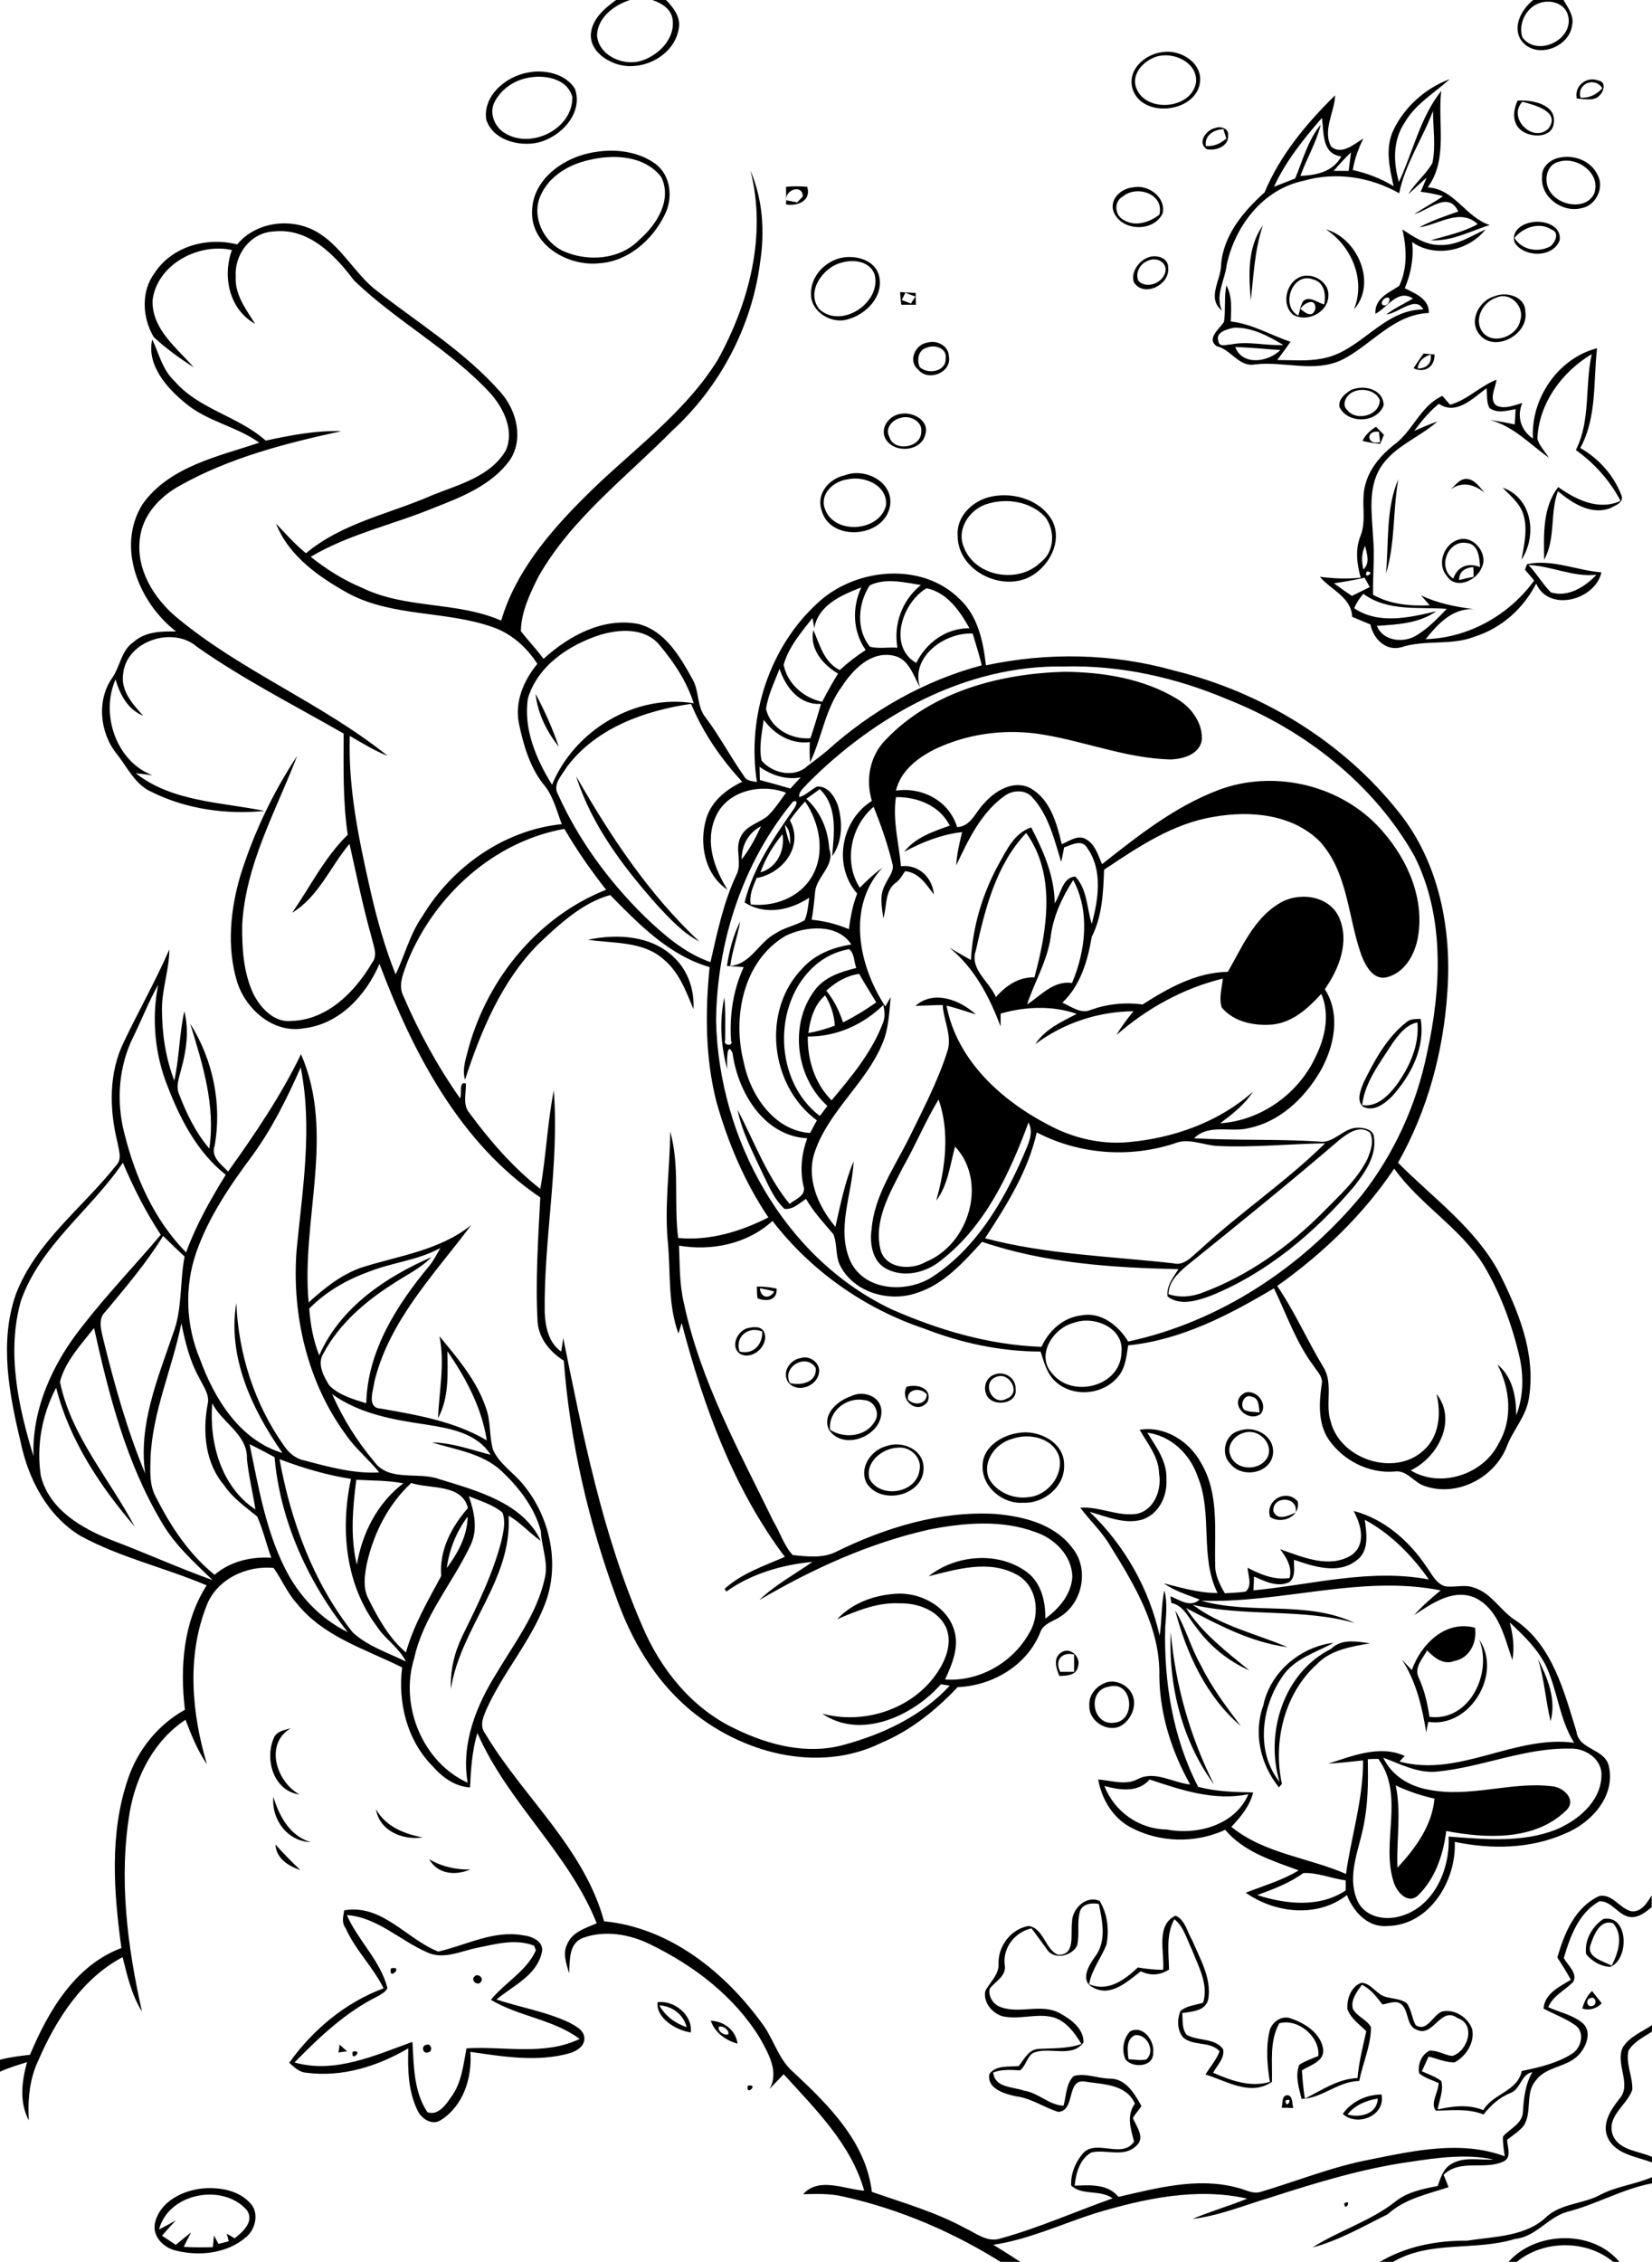 <?xml version="1.0" encoding="utf-8"?>
<!-- Generator: Adobe Illustrator 21.0.2, SVG Export Plug-In . SVG Version: 6.00 Build 0)  -->
<svg version="1.2" baseProfile="tiny" id="Layer_1" xmlns="http://www.w3.org/2000/svg" xmlns:xlink="http://www.w3.org/1999/xlink"
	 x="0px" y="0px" viewBox="0 0 562 769" overflow="scroll" xml:space="preserve">
<path d="M513.2,769c9.3-10.5,28.6-11,37.7,0h-2.1c-9.1-7.6-23.7-7.5-32.8,0H513.2 M389.3,756.3C389.8,756.8,389.8,756.8,389.3,756.3
	 M457.3,749.1C460.2,747.4,457.5,752.4,457.3,749.1 M54.1,758c1.9-1,3.8-2,5.7-3.1c-1.6,1.7-3.2,3.5-4.7,5.2c1.6,1,3.1,2.1,4.7,3.1
	c1.7-1.4,3.4-2.8,5.2-4.2c-0.8,1.6-1.7,3.2-2.5,4.9c3.3,0.2,6.6,0.2,9.9,0.1c0.1-1.3,0.3-2.7,0.4-4c0.5,1,1,1.9,1.5,2.9
	c1.2-0.3,2.4-0.6,3.5-0.9c-0.2-0.9-0.4-1.8-0.7-2.6c0.9,0.5,1.8,1,2.7,1.6c2.9-2.2,7-6,4-9.8C75.6,742.2,57.3,745.6,54.1,758
	 M69.3,744c5.6-0.4,11.8,0.7,15.7,4.9c3.3,3.2,2,9-1.3,11.7c-6.5,5.6-16,6.6-24.1,4.5c-4-1-7.8-4.8-6.9-9.2
	C54.3,748.5,62.2,744.6,69.3,744 M544.2,746.3c5.6-3,12-3.6,17.8-6.1v2.1c-10.1,1.9-19,7.2-28.9,9.7c-6.6,1.9-10.6,8.5-17.7,9.2
	c-13.6,4.2-28.8,0.4-41.5,7.8h-4.5c9-5.3,19.3-7.3,29.7-7.2c9.3-1.5,20.2-1.3,27.3-8.4C531.5,749.1,538.5,749.3,544.2,746.3
	 M458.4,718.9c4.2,1.2,10.1-0.1,10.3-5.4C464.8,714.1,460.9,715.7,458.4,718.9 M456.8,718.7c3-4.2,8-6.6,13.2-6.6
	C471.4,719.3,461.8,723.2,456.8,718.7 M437.3,714.2C437.5,717.6,440.3,712.6,437.3,714.2 M436,716.6c0.5-1.5-0.2-4.1,2-4.3
	c2,0.4,1.4,2.9,2,4.4C438.7,716.6,437.3,716.6,436,716.6 M254.4,709.1C258.4,708.3,253.6,713,254.4,709.1 M120,697.5
	C124,696.7,119.1,701.5,120,697.5 M145,695.2c1.8-0.6,2.4,2.3,0.6,2.6C143.8,698.4,143.2,695.5,145,695.2 M115.5,695.1
	c0.9,0.8,1.7,1.6,2.6,2.3c-0.7,0.1-2.2,0.3-3,0.4C115.3,697.1,115.5,695.8,115.5,695.1 M386.2,691.9c-3.3,1.4-2.6,5.4-2.3,8.2
	c2,0.1,4,0.5,6,0.1C393.2,697.5,390.3,691.5,386.2,691.9 M384.5,690.6c4.4-2.2,8.4,3.3,7.8,7.4c0.1,4.8-6.9,5.2-9.4,2.2
	C381.5,697.1,382.1,693,384.5,690.6 M552.1,696c2.3-3.6,6.5-5.2,9.9-7.5v2.2c-2.8,1.9-6.2,3.4-8,6.5c-1,4.5,1.5,8.8,1.3,13.3
	c-1.8,5.2-8.5,8.7-6.8,14.9c1.8,5.7,8.8,5.8,13.5,7.9v1.9c-5.2-2-12.3-2.7-15-8.3c-2.2-4.8,0.9-9.5,3.8-13.2
	C555.4,708.7,549.3,701.7,552.1,696 M244.5,689.1c-0.4,1.5,1.9,3.1,3.3,2.5C248.1,690.1,245.8,688.5,244.5,689.1 M241.8,687
	c4.5,0.2,8.5,3.2,9.1,7.8C246.9,693.7,243.2,691.1,241.8,687 M224.3,681.8c2,3.6,5.4,6.1,9.3,7.4C232.5,684.9,228.7,682,224.3,681.8
	 M223.7,680.7c5.7-0.7,12,4.4,11.3,10.3C230,690.3,223.1,686.1,223.7,680.7 M541.1,679.3c-1.8,0.4-1.3,3.3,0.6,2.7
	C543.5,681.6,542.9,678.6,541.1,679.3 M538.3,682.9c0.6-2.3,1.6-4.4,3.3-6c1.1,1.4,2.2,2.8,3.3,4.2
	C543.1,682.9,540.8,683.6,538.3,682.9 M161.3,672.1c1-1.5,3.5,0.3,2.3,1.7C162.6,675.3,160.1,673.5,161.3,672.1 M133,669.2
	C137.6,668.2,132,673.8,133,669.2 M541.1,661.2c-1.5,4.3,4.3,5.5,7.2,7.1c2.2-4.4,4.1-10.2,0.5-14.4
	C544.3,652.4,542.2,657.9,541.1,661.2 M545.5,652.4c8.6-1.5,8.8,13.8,2.3,16.3c-3.2-0.1-6.2-1.9-8.2-4.3
	C538.9,659.8,541.6,654.9,545.5,652.4 M118,651.1c3.8,8.7,11.4,15.4,13.8,24.8c-0.6,1.3-1.9,2-3.1,2.7c-11,5.4-20,13.9-28.5,22.6
	c13.7,3.9,27.4-2.4,40.1-7c0.5,8.1,0.4,16.9,5.1,23.9c3.5,1.3,6.2-2.4,7.9-4.9c3.7-4.8,4.3-11,5.4-16.8c12.8-0.8,26.5,2.6,38.5-3.2
	c-9-6.7-20.7-7.6-30.2-13.3c4.8-5.9,12.1-9.7,15.3-16.8c-0.1-0.4-0.5-1.2-0.6-1.6c-6.4-2.5-13.3-0.5-19.7,0.8
	c-5.4,1.1-11.3,4.1-16.8,1.4C136,659.7,128.3,651.8,118,651.1 M117.1,649.5c12.9-2.3,21.2,9.8,32,14c9.6-2.2,18.9-7.4,29-5.5
	c3,0.3,7.2,2.2,6.2,5.9c-1.8,7.8-9.8,11.2-15.4,15.9c8.2,2.7,16.8,4.1,24.7,7.8c2.2,1.2,5.2,2.6,5.2,5.5c0,2.6-2.6,4.2-4.8,4.9
	c-11.1,3.2-22.8,1.2-34-0.4c0.7,8.8-2.4,18.5-10.2,23.3c-3,1.8-6.6-0.7-7.8-3.5c-3.2-6.5-3.3-14-3.1-21c-10.4,6.1-22.5,9.9-34.6,8.3
	c-2.5-0.1-4.2-1.9-5.9-3.4c8-11.2,19.1-20.5,32.1-25.3c-3.6-7.3-9.6-13-12.9-20.4C116.1,653.6,116.8,651.4,117.1,649.5 M146,632.1
	c4.2,2.5,9.1,3.6,14,3.5C154.9,637.7,149,637.3,146,632.1 M93.7,627.1c2.7,3,5.5,5.9,8.5,8.7C98.1,634.4,94,631.9,93.7,627.1
	 M127.9,615.1c3.3,5.9,9.6,8.4,15.9,9.6C137,625.7,129.1,622.5,127.9,615.1 M93,610.9c2,6.6,5.6,13.3,12.7,15.4
	C97.8,626,92.3,618.7,93,610.9 M93.1,591c0.9-2.4,3.6-2.8,5.8-3.4c-9,5.3-4.9,18.2,3,22.5C93.1,608.9,90,598.3,93.1,591
	 M377.4,573.4c-7.7,1-6,13.3,1.6,12.3C386.7,585.1,385.4,571.3,377.4,573.4 M375.4,572.4c3.2-1.7,7.4-0.1,9.3,2.8
	c2.5,3.8,0.5,9.1-3.1,11.4c-4.6,2.8-11.3-1.4-11-6.7C370.3,576.7,372.5,573.7,375.4,572.4 M523.2,564c3.3,6.5,6.3,13.8,4.3,21.2
	C525.8,578.2,525.4,570.9,523.2,564 M360.7,568.4c1.6,0,3.1,0,4.7,0c0-2,0-4,0-5.9C361.2,561.5,358.7,564.5,360.7,568.4
	 M360.9,561.9c3.1-2.3,7,1.5,5.8,4.8c-0.6,3-3.9,3-6.3,3.1C359.3,567.3,358.2,563.7,360.9,561.9 M452.8,560.6
	c3.6-3.6,8.8-2.5,13.3-1.9c-6.4,1.1-13.4,2.2-18.1,7.1c-11.1,10-15,26.4-11.9,40.7c-0.3,0.3-0.8,0.9-1,1.2c-6.3-7.8-8.8-18.4-5.3-28
	c2.4-11.3,12.6-19.8,23.9-21.2c-6.1,3.4-13.5,5.4-17.5,11.6c-7.1,10.2-9.1,25.5-0.9,35.7C430.3,589.3,436.6,568.7,452.8,560.6
	 M413,606.7c-10.8-14.7-15.6-33.7-14.7-51.8C399.8,572.8,404.9,590.6,413,606.7 M480.3,567.8c3.1-8.8,11.4-17.1,21.5-14.4
	c0.7,4.9-1.7,10.3-7,11.3c-3.7,1.5-6.9-1.1-9.3-3.6c-1.5,2.8-4.5,5.8-2.9,9.2c2,4.3,3,8.8,3.7,13.4c13.7,1.7,21.5-15,16.9-26.3
	c8,11.6-3.1,30.2-17.3,28c-0.3,1.2-0.5,2.4-0.7,3.6c-1.4-8.6-3.4-17.3-8.3-24.8C478,565.4,479.1,566.6,480.3,567.8 M399.8,547.5
	c3.6,5.9,5.3,12.8,8.8,18.8c3.6,7.4,8.6,14,13.5,20.5C410.4,576.9,403.6,562.1,399.8,547.5 M433.2,513.8c1.3,3.4,5.3,1.5,7.6,0.4
	C441.7,508.5,432.7,508.5,433.2,513.8 M432.1,515.8c-1.9-5.7,5.6-9.9,9.4-5.3C442.4,515.7,436.1,518.3,432.1,515.8 M305.3,492.2
	c-5.2,0.2-11.1,5-9.5,10.6c3.6,6.8,15.9,5,17-2.9C313.8,495.6,309.6,491.6,305.3,492.2 M301.4,491.7c5.3-2,12.7,0.9,12.8,7.3
	c0.2,9.5-14.5,13-19.4,5.2C292.2,499.1,296.2,493.1,301.4,491.7 M344.3,489.2c-5.6,1.5-10.2,7.6-7.9,13.4c2.5,4.7,8.4,7.2,13.6,6.4
	c6.4-0.6,11.9-7.4,10.3-13.8C358.2,488.8,350.1,487.1,344.3,489.2 M346.3,487.2c6.8-1.3,15.7,3,15.7,10.7c0.4,7.4-6.8,13.4-14,13
	c-7.1,0.5-14.3-5.7-13.7-13C334.5,491.9,340.8,488,346.3,487.2 M423.3,487.1c-3.3,0.8-6.2,4.3-4.7,7.8c2,5.4,10.6,5.3,12.8,0.1
	C433.1,490.3,427.8,485.6,423.3,487.1 M421.4,486.5c5.2-2.1,12.1,1.5,11.7,7.5c-0.6,7-10.6,8.8-14.6,3.6
	C415.1,494.2,416.8,487.6,421.4,486.5 M443.4,636.8c-4.8,3.5-10.3,5.5-15.7,7.5c9.7,3.1,21.2,4.4,30.1-1.6c0-1.1,0-2.3,0-3.4
	C453.1,638.7,448.3,636.6,443.4,636.8 M474.8,607c2,9.3,0.2,18.7,0.6,28c6.1-6.6,11.8-14.3,12.6-23.5C483.5,610.5,479,609,474.8,607
	 M375.7,607.2c3.4,8.7,11.8,14.7,21.2,14.8c10.5,2,23.3-1.5,27.8-12c-11.5,2.4-22.8-1.4-33.6-5C387.1,609.6,380.9,608.6,375.7,607.2
	 M489,602.3c-6.6,0.7-12.4-2.5-18.4-4.7c2.7,5.9,8.8,9.7,15.1,10.8c14.1,3,28.2-2.8,42.3-1.1c4,0.3,8.6,4.8,4.7,8.3
	c-10.6,10.3-27.2,9.5-40.7,6.9c-1,8-3.7,16.2-9.6,21.9c-3.5,3.2-7.3-1.2-8.3-4.6c-4.4-13.6,3.9-29.3-5.2-41.8c-1.2,0-2.4,0-3.6,0.1
	c0.2,7.8,0.1,15.8-1.6,23.5c-1.6,7.7-5.3,16-2.2,23.9c2,5.7,8.6,7.5,14,6.2c12-2.7,17.9-15.9,17.3-27.3c12.1,0.9,24.8,2.2,36.4-2.3
	c7.5-3.1,15.3-9.5,15.6-18.2c0.4-5.8-5.5-9.7-10.8-9.4C518.7,594.2,504.2,600.8,489,602.3 M464.3,516.7c0.6,4.7,1.6,10.6-2.8,13.8
	c-6.2,4.9-14.6,2.1-21.3-0.2c-0.1,2.5,0.7,5.8-1.6,7.6c-4,1.9-8.3-0.3-12-1.9c0,1.6-0.1,3.1-0.2,4.7c19.8-1.9,39.7-7.5,59.7-3.7
	C480.4,528.9,473.2,521.5,464.3,516.7 M390.3,487.1c3,4.8,6.8,9.8,6.5,15.8c0.4,5.6-2.5,11.8-8.1,13.7c-6.1,1.8-12.2-1-18-2.6
	c11.9,11.4,20.2,26.1,23.8,42.1c0.8-5.1,0.5-10.3,1.6-15.4c1.1,4.1,0.6,8.3,0.3,12.5c-0.5,18.6,2.6,37.6,11.2,54.3
	c6.1,1.6,12.4,1.8,18.7,1.9c-1.1,4.6-4.2,8.3-7.4,11.7c11.2,9.1,26.1,10.4,39,16c1.8-12.9,5.9-25.5,5.8-38.6
	c-3.9,0.4-7.8,0.9-11.8,1.1c8.2-2.6,17.5-6.5,26-2.6c-0.5,0.5-1.4,1.4-1.8,1.9c20.2,5.5,39.1-9.1,59.4-6.4
	c-5.1-8.1-5.6-17.9-9.7-26.4c-2.9-5.7-7.6-10.2-12.2-14.5c1.1,4.2,1.7,8.5,0.9,12.8c-2.7-7.7-4.5-17-12.5-21.1
	c-7.5-3.4-14.8,1.8-20.9,5.8c2.7-3.1,5.9-5.8,9-8.4c-27.2-5.4-54.2,4.5-81.5,3.5c17,4.9,36-0.2,52.3,7.6c-18-5.1-37-2-55.1-6.2
	c9.5,7.2,21.4,9.8,32.2,14.4c-12.4-1.6-23.6-7.6-34.5-13.3c5.5,8.6,13.7,14.8,21.5,21.2c-7.2-3.2-13.5-8.3-18.1-14.7
	c-2.5-3-4.2-7.4-8.4-8.2c-0.1-0.8-0.3-1.5-0.3-2.3c3.2,1.3,6.8,4,9.9,1.1c-4.2-1.6-8.5-2.9-12.2-5.5c6,1.5,12,3.3,18.3,3.3
	c-6.2-12.5-1.5-27-6.8-39.7C404.8,494.3,398.3,488.1,390.3,487.1 M387.7,486.1c8.6-1.4,16.9,3.9,20.9,11.3c6.2,10.4,4.5,23,4.8,34.5
	c-0.1,3.5,1.5,6.8,3.3,9.8c2.4-0.2,4.8-0.2,7.1-0.6c2.3-2.1,0.8-5.4,0.6-8.1c4.4,2.3,9.2,4.3,14.3,3.5c1-3.7-1.1-7-3.2-9.8
	c7.6,2.7,16.8,6.7,24.3,2c5.1-3.7,3.2-10.4,0.7-15c10.4,2.7,18.9,10.2,24.8,19c1.8,2.4,3.2,5.7,6.3,6.6c3.2,0.5,6.5-0.7,9.6,0.4
	c6.3,1.8,9.3,8.2,14.7,11.4c12.3,8.6,16.2,24,20.4,37.6c0.8,6.3,9.6,5.7,11,11.7c2.4,10.3-6,19.4-14.9,23
	c-11.7,5.2-25.1,5.4-37.5,2.8c0.6,13.2-8.6,28.4-22.9,28.6c-6.7,0.6-11.5-4.8-13.8-10.5c-10,7.8-24.4,6.2-34.4-0.8
	c6.1-2.4,12.4-4.2,18-7.6c-8.9-3.3-18.6-6.2-25-13.8c-10.1,4.7-22.3,4.4-32.1-0.8c-6.1-3.2-9.9-9.6-11.1-16.3
	c4.4,0.3,9.2,2.1,13.4-0.1c5.8-3.1,12,1.2,17.9,1.8c-6.3-11.2-10.3-23.7-10.5-36.7c0.4-16.3-8.2-30.8-16.5-44.1
	c-2.8-4.9-7-8.8-10.4-13.3c6.5-0.5,12.6,3,19.1,2.1c6.1-1.2,8.7-8.3,7.7-13.8C394.2,495.3,390.4,490.8,387.7,486.1 M282.4,486.1
	c4.7,3.1,12.1,2.4,15.1-2.7c2.1-2.8,0-7.3-3.6-7.4C288,474.9,281.7,479.8,282.4,486.1 M289.5,474.7c3.8-2,9.7-0.3,10.3,4.4
	c1,8.8-12.7,14.6-17.8,7C279.6,480.9,284.9,476.2,289.5,474.7 M423.4,479.4c1.6,0.7,3.4,0.6,5.1,0.8c-0.3-1.9-0.1-4.9-2.6-5.3
	C423.3,473.6,421.5,477.8,423.4,479.4 M423.5,473.5c4-1.3,8.1,4,5.3,7.3C424.1,483.9,417.6,476.7,423.5,473.5 M308.9,475.8
	c2.1,2.2,6.2,1.8,6.4-1.7C313.4,471.6,308.4,472.1,308.9,475.8 M308.4,471.5c3.5-1.1,8.9,0.4,7.2,5
	C312.3,481.1,306,476.3,308.4,471.5 M339.3,468c-5.8,1.6-1.8,10.4,3.2,7.5C347.4,473.7,343.6,466.6,339.3,468 M338.4,467.3
	c3.3-1.3,7.2,1.2,7.1,4.8c0.9,5.6-8.7,6.5-10.1,1.6C334.5,471.2,335.7,468.1,338.4,467.3 M268.7,470.2c3.7,1,9.3-0.2,8.8-5.1
	C274.4,459.9,265.9,464.6,268.7,470.2 M272.5,461.7c3-1,6.8,1.8,6.1,5.1c-0.7,4.6-7.5,7-10.5,3.1
	C265.9,466.4,268.8,462.2,272.5,461.7 M251.6,459.5c4.6,1.2,7.9-2.4,7.7-6.8C254.6,450.7,249.9,454.5,251.6,459.5 M254.5,451.5
	c1.9-0.4,4.6-0.7,5.5,1.5c1.7,4.4-4,9.6-8.2,7.3C248.2,457.9,250.9,452.3,254.5,451.5 M258.5,438c0.3,3.3,3.2,3.8,4.9,1.1
	C261.8,438.6,260.1,438.3,258.5,438 M257.5,437.4c2.2,0,4.5,0.2,6.7,0.7c0.3,4.1-3.5,4.5-6.5,3.3
	C257.5,440.1,257.5,438.7,257.5,437.4 M473.7,354.7c-4.1,6.5-9.4,13.1-10.3,21c5,0.8,8.8-3.1,11.6-6.7c4.5-6.2,7.9-13.6,7.2-21.4
	C478.3,348.4,475.9,351.7,473.7,354.7 M478.5,347.5c1.3-1.2,3.2-1,4.8-1.1c1.6,9.8-3.3,19.2-9.7,26.3c-2.5,2.5-6.3,5.5-10,3.5
	c-2.2-2.2-0.7-5.7,0.3-8.2C467.6,360.5,471.8,352.7,478.5,347.5 M367.5,649.5c-1.3,3.9-0.1,8.1-1.1,12c-1.7,3.5-7.8,5-10.2,1.3
	c-1.8-2.4-3.5-4.9-5.3-7.2c-5.6,1.3-9.8,6.5-9.1,12.4c0.7,3.8-3.2,5.6-5.1,8.1c-0.6,2.7,1.3,5.5,3.8,6.3c6.5,2.4,13.9-1.4,20.1,2.1
	c3.7,2,8.1,5.2,8,9.9c-4,5.5-11.8,1.2-17.2,3.6c-2.1,1.4-2.4,4.4-4.4,5.9c-3.1-0.2-6.2-0.4-9.1,0.7c0.5,5.3,6.7,4.8,10.5,6.2
	c4.9,0.7,8.4,4.9,13.4,5.1c1-3.4,0.8-7.5,3.5-10.1c4.1-1.1,8.3,0.9,12.5,0.9c5.3,0.1,8.2,5.2,10.5,9.3c-0.8,1.4-2.1,2.6-2.9,4.1
	c1.2,2.9,4.3,6.7,1.2,9.4c-4.2,4.2-10.3,1.1-15.3,2.3c-4,2.2-5.3,7.1-5.7,11.3c5.2-0.2,11.2-0.7,14.9,3.8c13.1-3,26.8-6.7,40.1-3.2
	c2.7,0.5,5.4,2.4,8.3,1.5c12.4-3.7,24.5-8.6,37.2-11c15-3,30.9-6.6,45.8-1.1c-0.3-2.2-0.7-4.4-0.6-6.7c2.4-2.8,6.7-4.3,6.8-8.6
	c0.3-4.6,0.8-9.2,3.2-13.3c-3.9,0.7-3.9,5.8-7.5,7.1c-3.7,1.5-6.7,4.2-9.1,7.3c-5.2-2.1-10.7-1.4-16.2-1.3c-2.1-2.4,0.9-6.4,0.9-9.4
	c-2.2-1-4.7-1.7-6.6-3.3c-0.6-2.9,0.7-6.3,3.5-7.7c2.7-0.2,5.1,1.5,7.7,1.8c5.3-1.5,8.3-10.8,1.8-12.9c-5.7-4.2-8.2,6.7-13.8,4
	c-4-1.4-2.4-7.2-5.9-9.1c-1.8-0.8-3.9,0.2-5.8,0.5c-2-2.6-4-5.3-7-6.7c-1.7,2.4-3.8,5-3.1,8.1c1.4,2.7,4.8,3.7,6.2,6.3
	c0,6.3-2.8,12.2-4,18.3c-7.2,0.1-12.6,5.9-19.6,6.1c-0.9-3.7-2.3-7.8-0.8-11.6c2-1.3,4.3-2.1,6.5-3c0.6-6.6-7-12.9-13.3-11.1
	c-3.4,6-2.3,13.3-2.5,19.9c-7.3,5-15.4-0.3-22.6-2.5c1.6-2.6,3.7-5,4.8-7.9c-3.2-3.5-8.8-1.7-12.3-4.6c-2.2-2.4-2.2-6.3-1-9.1
	c2.1-1.8,5.1-2,7.7-2.8c1.9-6.3-1.6-12.3-3.8-18c-1.8-3.6-2.7-7.8-6-10.4c-2.9,5.3-1.9,11.4-1.8,17.1c-3,2-6.4,2.2-9.6,0.6
	c-4.6,3.5-10.2,8.9-16.3,5.5c-4.5-2.3-1.4-7.5,0.6-10.3c4.1-5.2,2.7-12.1,1.4-18.1C371.3,646.9,368.6,647.2,367.5,649.5 M152,533.1
	c3.8-5.1,7-11,7.1-17.5C155.3,520.7,152.8,526.8,152,533.1 M124.8,531.6c-0.8,4-1.4,8.4,0.6,12.1c3.3,6.6,7,13.3,12.7,18.1
	c2.6-9.3,7.5-17.6,12-26c-0.7-8.8,3.5-16.7,9.1-23.1c-2.1-8.3-12.9-6.4-19.3-8.5C132.1,511.4,127.1,521.3,124.8,531.6 M121.2,503.1
	c-1.2,9.6-2.1,19.4,0.2,28.9c1.8-10.8,7-21,15.8-27.7C132,503.3,126.6,503.4,121.2,503.1 M95.1,496.1c3.8,21,11.5,42,24.9,58.9
	c5.1,4.7,12,6.9,18.1,9.9c-2.4-4.8-7.1-7.6-10-12.1c-10.6-14.2-12.4-33-8.7-50C111.1,501.5,103,499.1,95.1,496.1 M84.9,491
	c3,14.3,5.4,28.9,12,42.1c4.6,9.3,12,17.2,21.4,21.8c-13.5-17-23-37.8-24.9-59.5C90.6,493.9,87.8,492.4,84.9,491 M72.2,477.1
	c-1.1,13.3,3,28.4,14.7,36.1c-0.9-5.7-2.3-11.4-2.9-17.2C84.3,487.7,75.6,483.8,72.2,477.1 M113,474c3.6,8.2,8.4,15.9,14.2,22.8
	c5.1,7.2,15,3.4,22.3,6.1c12.7,3.9,28.4,8,34.5,21c-3.9-2.7-6.9-6.3-11-8.6c1.4,21.8-16.4,38.1-19.6,58.9c-0.3-6.2,1.2-12.4,3.9-18
	c5.2-10.6,10.5-21.3,13.4-32.8c0.6-3,1.4-6.2,0.2-9.2c-3.3-2.7-7.5-3.9-11.4-5.5c1.9,5.4,3.2,11.6,0.4,17
	c-6.1,12.8-15.9,23.9-19,38.1c-5,16,2.8,35.3,18.2,42.3c-2.3-13.2,2.9-26.2,9.8-37.2c6.1-10.3,13.8-20.3,16.4-32.2
	c1.4-5.4-1.1-10.7-1.3-16.1c-2.1-8-7.4-14.8-13.3-20.4c-6.5-6.1-15.6-7.3-23.8-9.8c6.9,0.1,13.4,2.5,20,4.2c-4.7-7.5-14-9-22.1-10.3
	C133.8,482.7,122.4,480.7,113,474 M20.4,469.8c3.8,18.5,16.8,32.9,25.4,49.2c-11.8-13.8-22.2-29.4-26.7-47.2
	c-4.8,9.1-6.8,19.8-5.2,30c2.9,11.5,14,17.9,24.3,21.9c11.4,4.3,22.6,9.4,34.1,13.5c-6.4-6.2-13.1-12.2-17.5-20
	c-11.9-20.1-17.8-43-22.8-65.7C27.6,457.1,22.2,462.8,20.4,469.8 M61.7,449.9c-3.1,15.5-9.9,30.1-10.5,46c-0.1,4.4-0.4,9,1.8,13
	c5,9.9,11.2,19.4,20,26.5c5.4-4.6,12.4-6.2,19.3-5.8c-1.7-4.6-2.8-9.5-4.8-14c-4-3.3-8.4-6.3-11.3-10.7c-6.4-7.5-7.3-18-5.6-27.3
	c0.9-3.4-1.5-6.3-2.9-9.3C64.5,462.6,63,456.2,61.7,449.9 M125.4,432.4c-7.5,2.7-14.6,6.8-20.2,12.5c0.4,5.4,1.4,10.9,3.4,15.9
	c7.1-16.2,22.5-26.6,38.2-33.4c-3.8,3.9-8.8,6.2-13.3,9.2c-9.4,6-18.2,13.6-23.5,23.6c-2.2,3.5,0.1,7.7,2,10.8
	c3.4,3.4,8.2,4.7,12.6,6.1c0.4-17.9,10.5-33.6,21.6-46.9c1.4-1.8,2.5-3.9,3.6-5.9C142.2,428.5,133.4,429.2,125.4,432.4 M35.9,445.9
	c-2.8,2.6-1.4,6.5-0.7,9.7C39,471,43.3,486.4,49.4,501c-2.4-16.5,4.2-32.1,9.4-47.4c3.3-8.4,2.3-17.6,4-26.4c-2.5-2.3-4.9-4.6-7.3-7
	C49.8,429.4,42.8,437.6,35.9,445.9 M7.1,442.3c-4.9,17.4-0.9,35.9,4.3,52.8c-0.6-16.2,6.7-31.8,16.6-44.2
	c8.4-10.8,17.9-20.7,26.7-31.1c-5.1-7.7-9.3-16-12.9-24.5C30.9,411.4,13.7,423.4,7.1,442.3 M85.9,392.8
	C78.3,403,71,413.7,66.8,425.7c-4.1,11.7-3.6,24.9,1.2,36.3c4.9,13.5,13.5,27.6,28.1,32c-10.3-14.7-18.8-32.7-15.7-51
	c0.7,17.3,6.2,34.4,16.2,48.5c1.6,2.4,3.9,4.4,6.8,5c8.4,2.2,16.9,4.6,25.6,4.1c-3.5-4.4-7.9-7.9-11.1-12.5
	c-13.3-17.9-18.7-41-17-63.1c2-20.6,5.5-41.5,1.4-62.1C97.7,373.3,92.6,383.6,85.9,392.8 M45.4,352.4c-5,10-5.9,21.7-3.2,32.5
	c3.7,15,10.1,29.7,21.1,40.9c3.4-9.3,8.3-18,13.5-26.4c-9.5-7.5-15.3-18.5-19.6-29.6c-4.5-11-5.7-23.3-3.4-35
	C50.6,340.5,48.3,346.5,45.4,352.4 M42.2,354.1c5-10.5,10.8-20.7,15.4-31.3c0,6.8-2.5,13.3-2.5,20.2c0,8.3,1.2,16.6,4.2,24.4
	c1.7-7.8,1.7-15.9,3.4-23.6c1.7,6.6,0.7,13.4-1.1,19.9c-0.7,2.8-1.9,5.7-0.6,8.5c2.5,6.5,5.6,12.9,10.2,18.3
	c2.2-14.6-2.3-28.8-6.5-42.5c7.7,12.2,10.9,27.3,8.3,41.6c-1.3,3.8,2.3,6.3,4.6,8.7c9.1-12.7,18-25.8,24.8-39.9
	c11.8,27.1,0,56.3,2.6,84.4c5.3-4.8,11-9.4,17.8-11.8c12.8-4.1,26.7-5.8,37.5-14.5c-12.4,16.6-27.8,32.3-32.9,53.1
	c-0.4,3.2-2.8,9.1,2.2,9.3c12.4,2.2,25,4.3,36,10.8c-1.7-11.1-7.1-21.2-13.4-30.3c0.1,7.7,0.6,15.8-3.2,22.8
	c0.4-9.3,2.4-18.6,0.5-27.9c6.2,7.5,12.8,15.2,15.9,24.6c1.6,4.5,1,9.3,2.3,13.9c2.2,5.1,7.3,8,10.6,12.3c9,11.1,12.3,27.1,7,40.5
	c-4.9,12.6-14.1,23-19.7,35.3c-1.1,2.6-2.6,5.7-0.6,8.4c12.9,21.6,33.7,38.9,40.5,63.9c22.6,2.2,41.5,17.6,54.3,35.5
	c3.6,5.2,5.2,11.6,10.1,15.8c11.9,11.1,24.7,23.7,26.7,40.7c10.6,3.7,21.5,6.8,31.5,12.2c3.9,1.8,7.8,5.2,12.4,3.6
	c13-3.6,25.3-9.1,38-13.6c-4.2-3.1-10.4-0.8-14.1-4.4c-0.2-4,1.5-8,4.1-11c4.6-4.8,13.3,2.1,17.3-3.9c-1.1-4.3-2.7-8.8,0.3-12.9
	c-3-6.7-10.8-6.5-17-7.5c-6.5-1.1-3.1,10-9.1,10.3c-4.9-1.5-9.2-4.7-14.4-5.3c-3.8-0.8-10-2.6-9-7.6c2.3-3.1,6.6-2.3,10-2.7
	c1.8-2.3,3.3-5.5,6.5-5.8c5-0.3,10.1,0,14.8-1.7c-2.3-3.7-5-7.6-9.4-9c-5.7-1.6-11.6,0.9-17.4-0.4c-3.6-1-6.7-4.8-5.9-8.6
	c1.6-3.1,4.7-5.5,4.5-9.3c-0.2-6,4.3-11.8,10.2-12.8c5.2,0.7,5.7,8.2,10.1,9.8c6,0.1,4.1-7,4.7-11c-0.1-4.6,4.8-9.4,9.4-7.3
	c2.7,4.4,3.3,10,2.3,14.9c-1.8,4.5-5,8.4-5.9,13.4c6.5,2.7,12-1.4,16.6-5.7c2.8,0.5,5.7,0.8,8.6,0.8c0.5-6-2.6-15.2,4.2-18.4
	c3.3,1.4,4,5.6,5.7,8.4c2.6,6.2,6.5,12.7,5.5,19.6c-0.6,4.4-5.5,4.6-8.9,5.1c0.2,2.5-0.2,5.3,1.5,7.4c3.9,2.2,9.6,1,12.4,4.9
	c0.6,3.1-2.1,5.5-3.4,8c6,2.6,12.6,5.1,19.3,3.1c-0.9-5.6-1.4-11.3-0.2-16.9c0.6-3.3,4.2-6,7.5-4.6c4.7,1.6,9.9,4.9,10.8,10.2
	c0.7,4.3-4.4,5.6-7.2,7.4c0.2,3.2,0.5,6.4,1,9.6c5.8-2.9,11.2-6.7,17.9-7c0.5-5.4,1.8-10.6,3-15.9c-2.2-2.3-5.3-4.3-6.4-7.5
	c-0.3-3.4,1.2-7.8,4.8-9c3.3,0.2,5.1,4,8.2,4.8c2.4,0.7,5.1,0.6,7.2,2.2c1.6,2.2,1.7,5.1,3,7.4c3.8,2.5,5.8-3.3,8.9-4.6
	c4.3-1,8.8,1.9,10.3,5.9c1,4.5-2,9.3-6,11.4c-3,0-5.9-1.3-8.8-2c-0.8,1.7-1.5,3.3-2.3,5c2.2,1,4.6,1.8,6.6,3.3
	c0.9,3.2-0.7,6.5-1.2,9.7c5.1-1.2,10.5-1.8,15.5,0.2c3.4-5.7,11.6-6.3,13.1-13.3c5.9-1.2,11.9-2.6,17-5.8c3.2-1.9,4.6-7.2,1.3-9.7
	c-3.4-2.4-7.3-3.8-10.9-5.7c0.4-5.2,5.4-7.4,9.3-9.8c-1.4-2.6-3-5.1-4.6-7.6c2.4-8.3,6-17.1,14.3-20.9c4.5-0.8,6.9,4.3,10.9,5.2
	c3.4,0.4,5.4-3,6.9-5.4v4c-2,1.6-4.2,3.5-7,3.4c-4.3-0.3-6.5-5.6-10.8-5.4c-7.1,4-9.9,11.9-12.1,19.3c1.3,2.5,4.8,5.1,3.2,8.1
	c-2.8,2.9-6.8,4.6-8.5,8.6c3.9,1.8,8.4,2.6,11.8,5.5c3.2,3,1.1,8.1-1.5,10.8c-4,4.2-11,3.8-14.5,8.6c-3.8,4.3-1.1,10.8-4.2,15.5
	c-1.6,1.9-3.7,3.2-5.6,4.7c0.1,2.5,1.7,6.1-1.3,7.4c-6.5,3-14.6-1-20.3,4.5c0.6,1.4,1.1,2.8,1.7,4.2c-7.2,2.4-14.9,3.9-20.7,9.2
	c-8.3,4.1-16.5,8.9-25.6,11.3c9.1-5.8,19.7-8.9,28.2-15.6c4.1-3.3,9.3-4.3,14.4-5.3c1-2.8,1.9-6,4.7-7.5c4.3-2.6,9.5-1.2,14.3-1.5
	c-9.4-2-19.1-0.6-28.5,0.8c-16.2,2.3-31.9,7.1-47.4,12.1c-8.8,2.6-17.3,6.2-26.5,7.3c6.1-2.6,12.5-4.4,18.6-6.9
	c-17.3-3.9-35.1,0-51.8,5c-11.5,3.7-22.6,8.9-34.6,10.7c3.5,2.1,6.9,4.3,10.3,6.5h-6.7c-16.7-10.6-35.2-18.6-54.6-22.9
	c-4.5-1.1-9.2-0.9-13.7-0.8c5.4-6,14-1.7,20.8-1.2c-4.5-15.9-16.6-27.7-27.4-39.6c-1.6,1.7-3.2,3.3-4.8,5c3.3-5.8-0.4-12.1-3.3-17.3
	c-8.7-14.2-22.4-24.6-37.2-31.8c-7-3.5-15.6-5-23.1-2.2c-4.8,1.9-4.3,7.7-4.6,12c-0.9-3.2-2.3-6.8-0.6-10c1.7-4.1,6.3-5.4,10-7
	c-9.5-23.9-30.3-41.1-40.6-64.7c-1.8,6-2.2,12.2-2.5,18.5c-5.2-0.3-9.5-3.5-12.8-7.3c-8.6-8.7-11.8-21.5-10.3-33.5
	c-12.4-6.2-26.7-10.4-35.7-21.6c-3.3-3.6-5.2-8.2-8-12.2c-9.2-1-19.6,3.9-22.9,13c-6.7,17.1-5,36.4,0.2,53.7
	c-3.2-4.6-5.3-9.9-7.3-15.1c-10.5,6.9-16.7,18.8-18.9,31c-3.9,22.7-0.9,45.9,4.1,68.2c-3.5-5.6-5-12.1-6.6-18.5
	c-13.8,7.3-22.7,21.3-28.7,35.2c-3,6.3-3.6,13.4-3.2,20.3c-3.3-6.2-2.4-13.3-0.6-19.8c-3.2,1-6.3,1.9-9.3,3.3v-4.1
	c3.4-0.9,6.8-1.3,10.3-1.7c6.2-14.8,15.3-30.4,31.1-36.3c-2.6-19-4.1-38.9,2.2-57.4c3.3-9.9,10.2-18.5,19.4-23.6
	c-1.7-14.4-0.6-29.8,7.4-42.3c-14.1-6-29.3-9.4-42.9-16.8c-11.3-6.8-17.8-19.4-20.4-32c-3.9-16.3-7.3-33.9-1.6-50.2
	c6.8-17.8,22.8-29.4,34.2-43.9c2-2.1,0.8-5,0.4-7.5C37.1,376.9,37,364.6,42.2,354.1 M200,319.5c10-2.1,21.7-1.5,29.4,6.1
	c4.7,4.5,6.9,11.1,6.5,17.5c-2.5-6.1-4.9-12.6-10.1-16.9C218.8,319.9,208.7,320.8,200,319.5 M196,263.9
	c11.6,20.3,24.7,40.1,41.9,56.2c-5.5-2.9-9.8-7.5-14-12C212.3,295.1,201.3,280.7,196,263.9 M182.2,235.9c3.1,5.8,5.8,11.8,7.9,18
	C186,248.7,182.9,242.6,182.2,235.9 M496.4,197.2c1.6-0.4,3.3-0.8,4.9-1.1c0-0.8,0-2.5-0.1-3.3C498.6,193,496.3,194.2,496.4,197.2
	 M494.4,196.7c1.5-4.2,5.1-5.5,9.1-3.9c-0.2-3.1-0.5-7.9-4.6-8.2C492.5,183.5,488.8,193.1,494.4,196.7 M496.4,183.4
	c5.1-1.4,10.1,5.1,7.6,9.7c-1.7,4.3-8.8,7.5-11.8,2.7C488.6,191.7,491.3,184.7,496.4,183.4 M336.3,171.2c-6.1,1.5-11,8.4-8.5,14.6
	c3.7,10.3,18.7,12.9,26.3,5.3c4.8-3.6,4.9-11.1,1.3-15.5C350.6,170.6,342.8,169.3,336.3,171.2 M337.4,168.8
	c7.8-1.6,17.3,1.4,20.9,8.9c2.8,6.6-1.2,14.2-6.9,17.8c-9.9,6.3-25.7-1.3-25.6-13.4C325.3,175.3,331.2,170,337.4,168.8 M511.2,165.8
	c10.1,3.5,11.8,16.3,6.4,24.5c0.9-5.1,2.2-10.4,0.6-15.5C517,171,513.8,168.6,511.2,165.8 M493.5,166.4c1.6-1.4,3-3.6,5.4-3.6
	c2.9,0.2,4.5,2.9,6.2,4.8C501.7,164.7,497.4,163.5,493.5,166.4 M471.5,195c1-10.7-0.1-22,4.2-32.1
	C473.8,173.6,474.7,184.6,471.5,195 M288.2,163c-4.6,0.6-9.4,4.9-7.6,9.9c3,9,18.5,8,20.8-1C302.1,165,294,161.6,288.2,163
	 M287.4,161.6c6.8-2.7,16.6,2.2,15.4,10.3c-1.8,11-20.4,12.5-23.3,1.6C277.6,167.8,282.1,162.7,287.4,161.6 M469.5,150.3
	c-0.1-0.9-0.3-2.6-0.4-3.5C464.5,146.1,464.9,151.6,469.5,150.3 M463.5,149.9c1-2.1,2.7-3.6,4.6-4.8c0.9,0.9,1.8,1.8,2.7,2.7
	c-0.4,1-0.8,2.1-1.3,3.1C467.5,150.7,465.5,150.4,463.5,149.9 M306.3,142.1c-2.7,0.6-5.3,3.5-3.8,6.3c1.4,5.3,10.7,4,10.9-1.4
	C314,143.2,309.4,141,306.3,142.1 M306.5,140.7c4-0.8,9.8,2.3,8.3,7c-1.5,6.1-11.1,6.5-13.7,1.2
	C299.4,145.2,302.7,141.1,306.5,140.7 M460.4,133.2c-2.3,0.9-4.2,4.3-2.1,6.2c3.1,4,11.1,1.9,11.1-3.4
	C468,132.7,463.5,131.8,460.4,133.2 M459.6,132.6c4.3-1.9,11-0.4,11.1,5.2c-2.2,6.1-12.2,6.4-15,0.6
	C455.1,135.9,457.6,133.8,459.6,132.6 M482.3,125.3c3,0,4.9-1.8,4.4-4.8C484.4,121.3,482.5,122.8,482.3,125.3 M484.3,120.2
	c1.2,0.1,2.4,0.2,3.7,0.3c0.2,4.2-3.4,6.5-7.1,4.7C481.9,123.5,483.1,121.9,484.3,120.2 M460.7,206.8c8.3,5.6,18.8,3.2,27.9,1
	c-5.8,4.2-13.3,4.5-20.2,5c2,5,8.6,5.9,13,3.5c4.2-2.4,7.5-5.9,10.8-9.3c-9.6-0.7-20,1-28.4-5.1C462.5,203.4,461.4,205,460.7,206.8
	 M453.8,198.3c2,1.5,4,2.9,6.1,4.3c2-1,4.1-2,6.1-3c-0.6-1.1-1.2-2.1-1.8-3.2C460.8,197.2,457.3,197.8,453.8,198.3 M465,194.3
	C463.5,197.3,468.3,194.4,465,194.3 M520,192.1c2.8,2.9,4.8,6.5,7.6,9.3c5.8,1.8,11.7-1.9,15.5-6C535.2,196.3,527.8,192.4,520,192.1
	 M463.8,193.6c2.4-2.2,1.2-5.3,0.6-8C463.1,188.1,463.2,191,463.8,193.6 M521.5,149.1c-0.8-13.5,8.5-27.3,21.8-30.7
	c-1.3,11.4,0,23.5-5.7,33.9c6.3,3.6,11.4,9.3,14,16.1c1,2.5-2.2,3.5-3.9,4.4c-6.5,2.4-12.9-1.8-17.7-5.8c-2.8,7.5-0.7,16.2-4.7,23.3
	c-0.1-8.3-0.6-17.8,4.8-24.7c6.1,4.3,13.7,8.1,21.2,4.7c-3.6-6.9-8.9-12.8-15.2-17.3c5.1-10.1,3-21.8,5.4-32.6
	c-10.1,6-18,16.7-18.5,28.8c0.7,2.4,2.6,4.3,3.9,6.4c-6.5-4.6-12-10.7-20-12.8c2.8,0.4,5.6,0.9,8.4,1.5c0.1-1.7,0.2-3.5,0.3-5.2
	c-2.9,0.5-6.2,1.6-8.9-0.4c-1.1-2.1-0.7-4.5-1-6.7c-4.6,3.4-10.3,9.3-16.2,5.3c-3.3,2.6-5.9,5.9-8.4,9.2c2.6-1.1,5.2-2.3,7.9-3.2
	c-6.2,5.5-14.8,8.4-19.4,15.7c-4.3,7.1-2.9,15.6-2.5,23.4c0.6,6.6-0.1,13.2,0,19.8c5.8,3.3,12.7,3.9,19.3,3.6c-1-1.1-2-2.3-3-3.4
	c5.6,2.7,11.7,3.9,17.9,4.7c-7.3-0.3-12.1,5-16.3,10.2c14.6-0.4,28.4-8.2,36.9-19.9c-1-1.3-2.1-2.5-3.1-3.7c0.2-0.6,0.4-1.2,0.7-1.9
	c8.5-1.8,16.8,2.1,25.3,2.8c-2.1,9.4-17.9,13.7-22.2,3.8c-4.3,8.4-11.7,15.1-20.8,18c-8,3.2-16.8,1-24.9,3.6
	c-5.4,1.6-9.7-2.8-10.7-7.7c-2.1-0.9-4.2-1.7-6.2-2.6c-0.3-6.7-7.2-9.1-11-13.6c4.6,0.6,9.3,0.8,13.9,0.3c-1.3-4.6-1.9-9.6-0.1-14.1
	c2.3-5.6,0-11.8,1.7-17.6c1.4-5.4,5.2-9.8,9.5-13.3c6.6-4.6,9.1-13.4,16.7-16.8c0.9,1,1.7,2,2.6,3c5.9-1.6,10.1-6.3,15.8-8.5
	c-0.3,2.8-2.6,6.3-0.2,8.7c2.9,1.5,6.1,0,9-0.8C516,141.3,517.2,146.2,521.5,149.1 M315.3,118.2c-2.9,0.7-3.5,4.2-2.4,6.6
	c2.7,2.6,8.9,1.6,8.8-2.8C322.3,118.4,318.1,117,315.3,118.2 M315.4,116.5c3.2-1,7.3,1,7.4,4.6c1.1,5.6-7.1,8.8-10.5,4.5
	C308.8,122.7,311.4,117.1,315.4,116.5 M509.3,101.1c-4.7,1.4-8,7.2-5.1,11.6c3.5,4.9,12,1.7,13-3.8
	C518.7,104.3,513.9,99.2,509.3,101.1 M508.5,100.7c4.1-1.7,10.5,0.2,10.4,5.3c1.3,7.7-10.5,14.1-15.6,7.7
	C499.5,109.1,503.2,102.1,508.5,100.7 M308,99.5c-0.3,0.6-0.9,1.9-1.2,2.5c1,0.4,2.1,0.8,3.1,1.2c0.4-0.6,1.1-1.8,1.5-2.4
	C310.2,100.4,309.1,100,308,99.5 M306.2,99.3c1.8,0.1,3.5,0.2,5.3,0.3c0,1.3,0,2.6,0.1,4c-1.7,0-3.3,0-5,0
	C306.4,102.1,306.3,100.7,306.2,99.3 M442.4,105c1.8,1.6,4.2,3.2,5.1-0.1C447.6,101,443.6,103,442.4,105 M441.7,107.3
	c0.5-1.7,0.7-3.5,1.7-5c2.2-1.8,4.9,0.7,7.1,1.2c0.6-3.4,0.1-7.5-3.8-8.5C439.7,92.3,435.4,104,441.7,107.3 M443.5,93.8
	c4.1-0.7,8.9,2.6,8.4,7.1c-0.4,5.5-7.3,8.8-12,6.1C435.5,103.3,437.8,94.9,443.5,93.8 M390.2,88.8c-2.5,1-4.1,4.2-2.9,6.7
	c3.2,3.3,9.7,0,9.2-4.4C395.9,88.3,392.5,87.5,390.2,88.8 M390.4,87.6c2.7-1.2,7.2-0.1,7,3.5c0.6,5.7-8.1,10.1-11.6,5
	C384.5,92.8,387.3,88.8,390.4,87.6 M286.3,89.3c-6.3,1.5-12.4,10-7.5,15.9c7.6,6.8,21.3-2.5,18.7-12
	C295.8,88.7,290.2,88.1,286.3,89.3 M286.5,87.6c4.9-0.9,11.4,0.9,12.6,6.4c1.5,6.8-4.4,12.8-10.5,14.5c-5.5,1.9-12.8-2.4-12.7-8.5
	C275.7,94,280.7,88.7,286.5,87.6 M420.2,118c2.6,6.5,11.2,5.1,15.4,1C430.4,118.7,425.3,118.1,420.2,118 M414.5,116
	c0.2,2.2,2.9,1.1,4.3,1.1c5.9-1.2,11.8,0.5,17.8,0.2c-5-3-10.6-6-16.6-5.9C417.7,111.8,413.3,112.9,414.5,116 M471.4,101.3
	c-1,0.3-2.1,2.3-0.6,2.5C472.5,104.2,473.8,100.4,471.4,101.3 M477.1,78c3.9,2.6,8,5.4,12.9,5.3c5.7,0.2,10.5-3.1,15.4-5.3
	c-5.8,7.3-17.2,9.8-25,4.3C481,87.6,480,93,477.9,98c3.6,1.8,8.3,3.6,8.2,8.4c-12.2,0.5-19.6,11-29.7,16c-9.4,4.4-19.7,0.3-29.5,1.5
	c-5.4,1-8.1-5.1-13-6.2c-3.6-2.6,1-5.9,2.5-8.3c0.6-4.1,0-8.3,0.8-12.4c2.1,3.8,1.6,8.1,1.5,12.3c7.2,0.8,13.5,4.6,20.3,6.9
	c-1.4,2.1-3,4.2-4.5,6.2c5.1,0,10.3,0.5,15.3-0.5c13.1-2.3,20.5-16.6,34.4-16.7c-2.6-4.9-8.5,1.4-12.6,1.7c2.8-2.1,6-3.6,9.1-5.4
	c-5.2-3.4-8.6,3-12.8,5.2c-0.3-5.3,4.5-7.1,8.1-9.5C478.9,91.2,478.5,84.3,477.1,78 M451.1,78c10.8,3,17.4,18.4,9.5,27.2
	C464.7,95.2,459.8,83.7,451.1,78 M425.5,102.1c-0.7-8.6-1.2-18,4.1-25.4C426.8,85,426.5,93.6,425.5,102.1 M515.2,80.9
	c2.6,4.2,8.2,5.1,12.3,2.8c1.6-1.3,3.1-4.7,0.4-5.6C523.7,75.3,518.1,77.3,515.2,80.9 M520.5,75.7c4.1-1.1,10.8,0.7,10.1,6
	c-2.3,6-12.1,5.9-15.3,0.8C514,79,517.3,76.3,520.5,75.7 M382,66.8c-3.2,1.7-2.8,6.5,0.3,8c3.9,2.4,8.7,0.8,12.1-1.8
	C396.2,65.9,386.7,62.8,382,66.8 M385.5,63.7c5.1-1.1,11.3,3.4,10,8.9c-3.2,6.6-14.5,6-16.8-1C377.6,67.4,381.6,64,385.5,63.7
	 M267.5,68.1c0.9,0.2,2.8,0.5,3.7,0.7c0.5-0.5,1.4-1.5,1.9-2C273.1,62.5,267,64.4,267.5,68.1 M267.4,63.5c2.4-0.2,4.8-0.2,7.2,0
	c1.5,4.7-3.2,6.7-7.2,6C267.5,67.5,267.4,65.5,267.4,63.5 M365.4,449.7c-7.1,1.7-13.2,11.1-7.4,17.3c6.8,8.5,23.1,4.4,23.5-7
	C382.6,451.5,372.3,447.2,365.4,449.7 M434.5,437.2c6,8.8,10.2,18.5,15.7,27.6c3.5,5.6,0.5,12.5,2.5,18.5
	c3.2,12.8,21.6,18.9,31.5,9.9c5.5-4.8,6.1-12.7,4.5-19.3c7.1,9,0.5,21.6-8.8,26c10.2,6.2,24.7,1.4,29.9-9.1c4.9-8.2,4-18.6-0.4-26.9
	c5.2,4.2,6.4,11,6.4,17.3c2.5-6.4,2.6-13.4,1.1-20c-2.6-11.1-6.6-21.9-12.5-31.6c-8.1-12.5-21.5-20.2-30.1-32.3
	C463.8,413,449.9,426.3,434.5,437.2 M352.7,385c-3,13.3-10.3,24.8-17.6,36c20.9,5.5,42.6,6.1,64,8.5c3.8,1,6.4-2.4,9-4.5
	c13.7-12.7,29.4-23.2,42.7-36.3c-12.3,0.2-24.5,1.5-36.8,0.9c-4.8-0.3-9.6-2.8-14.3-0.9C384.3,393.8,367.1,392.5,352.7,385
	 M455.6,387.6c-16.9,14.5-34.2,28.5-51.6,42.5c-3.1,2.6-6.4,5.6-6.5,9.9c3.9,1.3,8,0.9,11.8-0.6c15.5-5.8,29.2-15.6,40.8-27.3
	c5.5-5.6,11.6-11,15.1-18.1c1.1-2.7,2.3-6,0.9-8.9C462.6,382.3,458.5,385.3,455.6,387.6 M307.1,397c-4.3,8.5-9.9,17.8-7.6,27.7
	c1.6,6.7,10.4,7.3,15.5,4.3c14.7-6,21.1-27.2,9.9-39.2c-1.7,6.3-2.4,13.1-6.4,18.4c3.1-11.1,4.7-23.2,0.8-34.4
	C314.7,381.4,311.4,389.5,307.1,397 M274.8,352.4c-0.1,8,2.4,16,8.1,21.7c6.7-8,13.5-16.1,17.3-25.9c1-2.1,0.8-4.4,0.3-6.5
	C293.6,348.4,284.5,352.5,274.8,352.4 M275,351.2c3.1-0.5,6.1-1.4,9-2.5c-0.2-3.7-1.4-7.2-3.3-10.3C277,341.6,275.6,346.5,275,351.2
	 M281.1,336.8c2.6,3.2,4.4,6.9,5.7,10.8c4-2,7.7-4.3,11.3-6.8c-1.9-3.2-4-6.4-5.8-9.7C288,331.7,284.3,333.9,281.1,336.8
	 M277.3,328.2c-14.7,12.9-14,39.4,1.6,51.2c0.9-1.1,1.7-2.3,2.6-3.4c-10.7-9.5-13.1-27.5-4.5-39.1c3.3-4.7,9-6.5,14.3-7.8
	c-0.8-2.1-0.6-4.9-2.4-6.4C284.6,323.4,280.5,325.4,277.3,328.2 M267.2,318.2c-14.4,8.5-18.1,27.6-14.2,42.9
	c2.2,11.1,10.3,23.3,22.6,24.1c0.8-1.5,1.5-2.9,2.3-4.3c-16-11.7-18.9-37.4-4.9-51.7c4.3-4.8,10.4-7.1,16.6-8.1
	C285,313.9,274,314.8,267.2,318.2 M357.4,318.8c-1.2,8.1-5.5,15.1-8,22.7c4.8-3.1,9-8.2,15.3-7.3c4.6-10.9,6.2-24.2,0.4-35
	C361.3,305.1,358.2,311.7,357.4,318.8 M332,323.1c-2.3,6.4,4.6,10.6,6.8,15.9c3.4-3.9,7.8-6.9,13.1-6.7c4.3-15.8,7.5-34.9-2.8-49.1
	C338.9,293.9,335.1,309,332,323.1 M258.7,296.6c5.6-1.6,8.4-7.4,7.5-13C263,287.5,260.4,291.8,258.7,296.6 M138.7,326.8
	c-1.3,3.8-3.5,8-1.4,12c5.2,12.1,11.6,23.8,19.2,34.6c0.8-1.4-0.6-6,2-5c0.1,3.3-1.2,7.2,1.2,10c7,9.5,14.8,18.5,24.1,25.8
	c2-11.1,2.4-22.4,4.6-33.5c1.9,25.2-3.4,50.2-3.1,75.4c0.2,4.9,1.3,10.4,5.6,13.4c0.3-1.5,0.5-3,0.7-4.6c6.7,33,13.3,66.6,26.8,97.7
	c6.2,14.8,17,28.3,31.8,35.2c11.3,5.5,24.4,8.9,36.9,5.4c13.3-3.6,26.5-9.8,36-20.1c-0.8-0.1-2.2-0.4-3-0.5
	c-9.5,10.8-27.3,19-40.4,10c14,3.8,30.2-1.3,38.7-13.3c3.2-4.5,5.8-10.6,3.4-16.1c-2.8-5.8-9.6-8.2-15.7-8.1
	c-7.5-0.4-14.5,2.5-21.3,5.4c5.4-5.8,13.4-8.5,21.3-8.7c7.8,0,16.1,4.6,18.5,12.4c1.8,5.8-0.7,11.6-3.1,16.8
	c11.7,0.8,23.1-5.8,28.7-15.9c3.9-6.4,2.6-16.1-4.4-19.8c-9.4-5.1-20.3-1.8-29.9,0.6c9.3-7.4,23.9-8.6,33.6-1.3
	c4.8,3.7,6.2,10,6.1,15.7c4.7-3.4,8.9-8.3,9.2-14.3c-0.2-7.2-6-12.9-12.5-15.1c-11.5-4.3-24.3-3.2-36.1-0.9
	c-20.5,4.6-39.8,13.4-57.9,24c5.4-5.2,12-8.7,18.1-13c-10.3,1-20.8,4-29.3,10.1c-0.1-0.2-0.5-0.7-0.6-0.9
	c5.8-5.3,13.4-7.8,20.5-10.9c-17.6-23.3-27.7-51.4-35.1-79.5c-0.3,0.9-0.8,2.7-1.1,3.6c-3.5-9.6-2.7-20-3.5-30
	c-1.4-12.9,0.6-25.8,0.7-38.7c3.3,11.7,1.2,24.2,2.7,36.2c10.7,1,21.3-2.2,30.7-7c-8.1-12-13.8-25.5-17.7-39.4
	c-3.8-14.9-3.8-30.5-2.3-45.7c-13.8-4-24.1-14.6-33.8-24.5c-9.5,2.6-17.4,10-24.5,16.7c-12.5,12.7-19.5,29.5-24.9,46.1
	c-1.1-3.7,0.4-7.5,1.3-11.1c6.6-23.6,23.7-44.4,46.7-53.5c-5.2-6.6-10-13.5-14.2-20.7C167.9,286.1,147.8,304.5,138.7,326.8
	 M267,280.5c0.4,2.3,1,4.5,1.8,6.6C268.8,284.8,268.9,282.2,267,280.5 M252.3,292.2c2.7-3.4,4.8-7.4,6.6-11.3
	C254.6,283.1,252.3,287.4,252.3,292.2 M268.7,278.9c4.9,8.8-2.5,18.1-11.3,19.6c-1.2,2.9-2.6,5.8-2,9c7.9,0.9,16.5-2.3,20.7-9.3
	c4.8-8,2.8-18.3-2.2-25.7C272,274.5,270.3,276.6,268.7,278.9 M341.6,270.7c-8,5.8-12.2,14.9-16.3,23.5c0.2-3.8,1.1-7.6,2-11.3
	c-7,0.8-13.6,3.4-19.7,6.7c3.8-4.9,9.9-6.9,15.5-8.9c-3.4-6.8-11-9.8-18.3-9.7c-1.2,7.9,1,15.7,1.7,23.5c6-0.7,10.7,3.8,11.2,9.6
	c-2.6-3.4-5.1-7.5-9.8-7.9c-0.9,1.3-1.7,2.8-3,3.8c-4,2.7-3.1,8.1-4.4,12.2c-0.5-3.8-1.4-7.9,0.6-11.4c1-2.4,3.4-4.7,2.4-7.5
	c-1.6-6.5-3.8-12.8-6.3-19c-7.8,6.6-10.3,18.8-4.7,27.5c2.4-2.4,4.9-4.8,7.7-6.8c-12.3,13.2-8.1,33.4,1,47.2
	c0.6-1.1,1.2-2.2,1.8-3.2c-0.5,5.4-0.7,11-2.9,16c-5.6,13.3-18,22.6-22.8,36.3c-3.3,9.1,1,18.8,6.9,25.8c1.7-7.5,3.2-15.2,6.2-22.3
	c-0.5,11.3-6,23-1.1,34c4.9,10.3,19.3,10.9,27.9,5.3c14.7-9.6,24-25.3,30.9-41.1c1.4-3.6,3.8-7.5,1.8-11.4
	c-6.4,17.3-14.6,35-29.5,46.7c-5.1,4.3-12.7,6.3-18.8,3.1c-4.8-2.4-5.8-8.6-5.1-13.4c0.9-11.4,7.7-21,12.7-31
	c4.7-9.6,9.7-19.1,13-29.3c1.9-5.3-1.2-10.6-1.5-16c-3.1,0-6.2,0.2-9.3,0.3c6.3-5.6,15.2-2,20.6,2.9c-3.3-1-6.6-2.2-10-3
	c3.5,18.5,18.6,32.2,34.6,40.5c8.3,4.5,17.9,6.8,27.4,5.9c15.3-1.4,30.6-6.8,42.2-17.1c-2.8,4.4-7,7.6-11.1,10.7
	c13.8-0.9,26.6-10,32.4-22.5c3.3-6.6,5-14.5,2-21.5c-4.4,4.8-9.6,9.6-16.4,10.4c-6.2,0.6-13.4-0.8-17.5-5.8c-1-3.2,0.1-6.6,0.4-9.8
	c-13.5,3.3-25.8,10.1-36.2,19.2c1.7-2.9,3.7-5.5,5.8-8.1c-12,0.1-23.8,4-33.4,11.2c3.3-5.1,8.9-7.6,14.1-10.3
	c-8.3-2.9-17.5-2.5-25.9-0.1c0,1.5,0,2.9,0,4.4c-3.8-10.1-8.9-19.9-17.4-26.8c2.4,1.4,4.8,2.8,7.3,4.2c0.6-11.5,4-22.7,9.5-32.7
	c2.7-4.8,5.3-10.5,11-12.4c4.2,8.1,7.9,16.5,8,25.8c2.1-3.1,2.6-8.8,7-9.1c4.1,4.3,3.9,10.7,5.6,16.1c2.3-8.4,3.8-18.4-1.6-25.9
	c-1.8-3-5.4-0.9-7.8-0.1c-0.3,1.6-0.6,3.3-1,4.9c-2.4-7.7-4.3-16-9.9-22C348.7,268.3,344.3,268.6,341.6,270.7 M258.4,260.7
	c0,1.5,0.1,3,0.1,4.5c3.5,0.9,7,1.9,10.4,2.9c1.1-1.3,2.3-2.5,3.5-3.8C267.4,265.2,262.5,263.6,258.4,260.7 M192.8,260.8
	c-1.6,2.7-4.9,5.9-3,9.2c7,15.6,17.3,29.6,29.5,41.6c6.6,6.3,13.7,12.5,22.4,15.5c2.3-10,4.4-20.3,8.8-29.6c2.1-4-0.6-8.8,1.4-12.8
	c1.7-4,6.3-4.8,9.4-7.4c2.4-2.4,4.2-5.2,6.1-7.8c-8.7-3.3-20.4-0.6-24.1,8.6c-3.5,8.3-0.3,17.2,4.2,24.4c-7.8-5.1-9.8-15.9-7.2-24.3
	c1.8-5.9,6.9-9.9,12.2-12.4c-7.2-7.8-13.3-16.6-17.4-26.5C219.3,241.6,202.7,247.5,192.8,260.8 M265.2,227.4
	c-1.7,4.4-3.9,8.8-4.6,13.6c1.5,6.7,8.6,10.5,15.1,10c1.3-3.9,2.5-7.8,3.6-11.7C272.1,239.8,267.3,233.8,265.2,227.4 M274.6,266.5
	c-1.1,1.4-3,2.6-2.7,4.5c2.3-0.6,4-2.6,6.1-3.6c3.6-0.2,5.9,3.3,7,6.3c1.7,5.7,1.7,12.4-1.9,17.4c0.6-7.7,2-16.8-4.2-22.8
	c-1.5,1.1-3.1,2.2-4.6,3.3c4.9,4.4,7.4,10.5,7.8,17c2.1,5.6-4.2,9.3-4.8,14.5c-0.3,3.2-0.6,6.5-1.2,9.6c4.4,0.4,8.6,1.5,12.7,3.2
	c0.5-4.1,1.3-8.2,2.8-12.1c-8.3-9.5-5.5-24.9,5-31.5c-2.2-7.3-0.7-15.4,4.8-20.9c15.6-16.3,38.8-22.4,60.7-23
	c13.2,0.1,26.9,2.3,38.3,9.2c4.9,2.9,9,8.4,8.4,14.3c-1,4.7-6.5,6.2-10.7,6.3c-15.6-0.4-30.3-6.7-45.6-8.8
	c-11.6-1.5-23.5,0.2-34,5.1c-6,2.9-12.1,7.4-13.7,14.3c9-1.3,18.1,3.5,20.8,12.4c4.8-0.2,6.3-5.3,9.3-8.2c3.7-4.2,9.9-7.9,15.5-5.1
	c6.9,3.8,9.1,12,10.8,19.1c2.4-0.9,4.9-3,7.6-2c3.6,1.5,4.7,5.6,6.1,8.8c12.3-9.7,24.8-19.6,39.6-25.2c18.3-6.9,40.3-2.1,54,12
	c9.2,9.6,15.8,22.9,14.1,36.5c-0.7,6.3-4.1,13.3-10.6,15.1c-4.7,1.3-7.4-3.7-8.8-7.3c-4.7-12.9-4.5-28.1-14.2-38.8
	c-9.3-9.3-23.6-10.6-36-8.4c-13.9,2.2-25.9,10.3-37.4,18c-0.3,7.8-0.6,15.7-4.2,22.8c-1.4,8.2-3.8,16.5-10,22.4
	c3.1,1.3,6.3,4,9.8,2.4c5.6-2,11.6-2.6,17.5-1.8c8.8-5.6,18.2-10.9,29-11.1c4.8-8.3,8.8-18,17.4-23.2c6.5-4.1,16.9-2.9,20.4,4.6
	c3.7,8.3,0.1,17.5-4.8,24.5c5.5,8.6,3.2,19.6-1.6,28c-5.3,9-13.6,17-24.1,19.2c-6.3,1.7-13.6-1.6-18.8,3.5
	c14.1,0.8,28.3,0.2,42.4,1.1c5.2,0.9,8.4-4.8,13.4-4.7c2.1,0,5.1,0.6,5.4,3.1c1,6.3-2.9,11.9-6.6,16.7
	c-13.3,15.7-29.6,29.5-48.8,37.3c-4.6,1.7-10.5,3.6-14.8,0.3c-0.5-3.5,1.9-6.5,3.7-9.3c-22.5-0.5-45.4-2-66.8-9.3
	c-6.4,7-13.2,14.7-22.6,17.5c-9,3-20.5-0.2-25.3-8.7c-2.2-3.5-1.2-7.8-2.7-11.4c-3.3-3.9-6.8-7.6-9.3-12c-2.2,1.4-4.4,3.7-7.3,3.4
	c-3.4-3.1-5.2-7.4-7.2-11.5c-3.3-7.2-7.2-14.3-8.8-22.2c5.7,10.8,9.9,22.5,17.7,32c2-1.6,5.9-2.9,4.7-6.2
	c-1.2-5.4-0.6-10.9,1.3-16.1c-14.8-0.8-23.6-15.7-25.4-29c-2.1-4.5-1.9,3.7-1.8,5.5c-2.2-7.9-2.7-16.3-1-24.4
	c0.5,4.8,0.3,9.7,0.3,14.5c-0.9,1.9,3,2.3,2,0.2c-0.6-8.5,0.7-17.2,4.3-25c-1.9-0.1-3.8-0.3-5.7-0.4c0.8-5.2,2.1-10.4,4.5-15.1
	c-0.9,5.1-2.7,10-3.4,15.1c7.1-0.6,9.7-8.1,15.5-11.1c3-2,6.7-2.6,9.8-4.4c1.1-2.4,1.2-5.1,1.6-7.7c-6.5,4.3-15.1,6.1-22,1.6
	c2.9-11.8,9.9-21.9,16.7-31.7c0.7-0.8,1.9-3.6-0.3-2.5c-17.1,20.8-25.9,47.9-26.1,74.7c1,39.8,22.9,80.3,59.6,97.8
	c16.1,7.1,33.4,12.2,51.1,12.8c2.5-5.5,7.4-10,13.6-10.7c6.7-1.3,12.6,3.5,15.9,8.9c31.2-6.7,59.2-25.3,79.4-49.7
	c11-14,18.6-30.6,22.2-48.1c4.9-22,6.2-46.5-4.2-67.2c-13.9-24.7-37.6-43.1-63.8-53.4c-17.5-7.4-36.4-11.6-55.4-11.1
	C328.7,226,297.6,243.3,274.6,266.5 M313,233.7c-2.3-4-3.8-9.8-9.1-10.8c-7.6-1.6-13.7,4.7-17.5,10.5c-5.7,7.7-6.8,17.4-10.8,25.8
	c-0.2-2.3-0.2-4.6-0.1-6.9c-6.4,0.8-12-2.6-15.7-7.6c-0.6,4.6-1.7,9.4-0.7,13.9c3.6,4.3,11.1,6,15.5,1.9c2.3-1.8,4.6-3.4,6.8-5.3
	c15-13.5,33-23.8,52.6-29c-0.9-3.6-2-7.2-3.1-10.8C321.5,214.9,309.6,223.3,313,233.7 M204,215.9c-10.5,3.4-21.1,10.5-24.4,21.5
	c-1.6,10.4,2.8,20.7,8.2,29.4c7.6-18.4,28.2-31,48.2-27.7c-2.4-7.5-6.8-14.1-11.9-20.1C219.1,213.3,210.5,213.9,204,215.9
	 M315.2,200c-8.2,4.8-13.3,19.7-3.5,25.4c3.4-6.9,10.2-11.9,18.1-11.8C326.6,207.8,322.2,201.4,315.2,200 M277,213.6
	c-0.1-0.9-0.4-2.6-0.6-3.5c-3.8,4.9-8.1,9.8-9.8,15.9c1.2,6.4,6.8,11.3,13.1,12.6c1.7-3.3,3.5-6.5,5.4-9.6c-5.2-3-9.8-8.5-8.4-14.8
	c2.2,5,3.6,11,9,13.6c2.7-2.5,5.7-4.8,8.8-6.8c-4.4-6.3-4.7-14.3-1.5-21.3C286.4,202.3,278.4,205.6,277,213.6 M295.9,199
	c-4,6-4.8,15.1,0.1,20.9c3,0.7,6.2,0.1,9.3,0.3c-1.4-8,1.6-16.2,8-21.3C307.6,198,301.3,196.4,295.9,199 M255.3,58
	c4.2,9.8,4.9,20.7,3.3,31.1c-2.8,21.9-13.7,42.5-30,57.4c-15.7,15.9-34.2,29.8-45.4,49.5c-2.9,5.8-5.9,12-6,18.6
	c2.5,3.2,5.3,6.1,7.7,9.4c8.6-7.8,20.1-14.1,32.1-11.9c9.1,2.2,14.2,10.9,18.4,18.5c2.6,4.1,1.5,9.6,4.7,13.4
	c4.8,6.4,8.5,13.5,13.1,20c0.8,1.6,2.8,1.5,4.3,1.9c-3.5-22.3,4.3-46.3,21.2-61.4c12.9-11.5,35.1-13.5,47.8-0.8
	c6.2,5.8,8,14.4,8.9,22.5c21.1-4.5,43.2-4.1,64.1,1.8c29.8,7.3,57.5,24.2,76.5,48.3c13.5,16.9,17.9,39.5,16.4,60.7
	c-1.3,20.3-6.7,40.5-16.8,58.3c11.8,11.9,26,22,34.2,37c6.6,13.1,12.7,27.6,10.4,42.6c-0.8,6.6-5.7,11.4-7.8,17.4
	c-4.4,10.3-16.7,16.6-27.5,13c-3.9-1.1-6.2-5.7-10.6-5c-8.7,0.7-17.4-3.8-22.3-10.9c-3.6-5.4-3.3-12.3-2.4-18.5
	c0.7-2.6-1.4-4.5-2.7-6.5c-6-8-9.2-17.5-13.5-26.4c-15.3,9.1-31.6,17.6-49.6,19.4c-0.6,3.7-0.9,7.7-3.4,10.6
	c-5,6.2-15.1,7.2-21.1,1.9c-3.1-2.6-4.1-6.7-5.3-10.4c-13.6,0-27-2.9-39.6-7.8c-20.3-6.8-38.5-19.6-51.6-36.6
	c-8.5,7.8-20.6,10.3-31.8,8.4c0.3,6.6,0.1,13.2,1.7,19.7c5.6,26.3,18.7,50,30.4,74c2.3,3.8,3.6,8.3,6.6,11.5
	c5,0.5,10.5,1.2,15.1-1.3c16.6-8.1,35-13.7,53.6-12.7c9.7,0.8,20.4,3.4,26.5,11.7c5.6,6.9,3.5,18.3-4,23.1c-2.3,1.7-5.7,2.3-6.9,5.2
	c-4.4,11.4-16.2,18.4-28.2,18.9c-7.4,7.8-15.9,14.7-25.9,18.9c-21.8,10.8-48.5,3.3-66.1-12c-11.3-9.8-19-23-24-37
	c-9.6-26-15.9-53.3-18-80.9c-4.6-2.9-8.4-7.4-8.9-13c-0.8-14.2,0.2-28.4,0.9-42.5c-27.4-18.5-43.3-49.2-54.7-79.4
	c-4.6,10.7-13.6,20.5-25.7,21.9c-10.4,1.9-19.9-6.5-22.8-16c-3.5-11.8-2.2-24.4,1.2-36c4.5-14.3,11-28.1,19.3-40.6
	c-7.2,18.7-17.6,36.9-18.7,57.4c-0.1,8,0.4,16.4,3.9,23.7c2.5,4.8,7.1,9.7,13,9c12.1-0.4,21.5-9.9,27.3-19.8c2-2.5,0.5-5.6-0.1-8.3
	c-3-10.6-5.2-21.4-7.6-32.1c-6.5,7.7-10.5,18-19.5,23.4c6.2-8.9,11-18.8,18.9-26.5c-1.7-11.4-1.4-23-1.4-34.4
	C100,239.7,82.8,231,67,219.9c-8.1-7.1-23.9-2.1-25.1,9.1c-0.9,5.8,3.2,10.4,6.8,14.3c-5.2-2-7.9-7.2-9.4-12.3
	c-5.2,11.8,0.2,27.9,12.6,32.6c-1.9-0.3-3.8-0.5-5.7-0.7c12.3,9.7,29,9.8,43.8,12.8c-13,1.3-26.6-0.6-38.3-6.4
	c-5.8-2.5-8.3-8.4-12-13c-5.8-7.2-6.9-18.4-1.4-26c2.6-3.9,3-9.2,7.1-12c4-3.6,9.5-3.7,14.5-3.6c-12.6-9.8-20.5-28.7-11.4-43.3
	c9.1-12.8,25.7-16.2,39.7-20.9c-7.8-5.6-17.8-7.2-25.2-13.5c-6.3-5.1-13.2-13-11.2-21.6c2.3,4.9,3.5,10.4,7.6,14.2
	c8.3,9.6,21.7,11.9,31,20.2c8.4-1.8,17-3.5,25.7-3.2c-18.9,4.1-38,9-54.9,18.5c-6.8,3.7-12.7,10-13.6,17.9
	c-1.4,10.5,4.7,20.4,12.5,26.9c22.1,18.4,49.4,29.1,71.8,47.1c-4.6-1.8-8.7-4.4-12.9-6.8c-0.6,17.8,3.1,35.3,7,52.5
	c2.2,9.7,4.9,19.4,8.6,28.6c3.1-6.6,4.9-13.8,9.1-19.8c10.1-16.8,27.8-29.3,47.4-31.3c-1.8-4.8-3-10-6.5-13.9
	c-4.5-5.9-6.6-13.3-8.1-20.5c-1.4-7.4,1.7-14.5,6.3-20.1c-3.6-5.6-8.8-10.3-15.2-12.5c-15.9-5.6-33.7-3.4-48.8-11.3
	c-10-5.5-20.6-12.8-24.9-23.9c3.3,3.5,6.5,7.1,10.2,10.1c12.4-10.4,28.6-13.4,43.1-19.8c9-3.6,19.7-6.3,24.9-15.2
	c2.9-6.7-0.7-14.2-5.2-19.3c-13.7-14.9-32-24.5-46.5-38.5C114,86.8,105,77.3,93,78.7c-7.7,0.4-13.3,7.8-12.8,15.3
	c-0.4,6.1,3.5,11.2,6.6,16.1c-8.8-4.9-11.2-16-7.9-25.1c-11.4-2.5-25.5,4.9-27,17.1c-0.3,9.8,8.2,16.1,14,22.8
	c-4.8-3.1-9.4-6.4-13.6-10.3c-3.9-6.6-4.4-15.5,0.3-21.8c6-9.1,17.8-12.3,28.1-9.7c6.7-8.1,19.4-9.3,28-3.7
	c7.5,4.8,11.7,12.9,18.4,18.6c14.7,11.6,31,21.4,43.4,35.6c5.3,6.1,7.7,15.8,2.9,22.9c-6.2,8.5-16.4,12.5-25.9,16.2
	c-13.8,5.7-28.8,8.9-41.8,16.6c5.4,4.3,11.3,8,17.6,10.6c14.8,7.2,32.1,4.5,47.2,11.1c4.8-16.3,16.1-29.7,27.9-41.5
	c15.4-15.6,34.1-28.3,45.8-47.2C254.9,102.9,260.9,79.9,255.3,58 M530.3,55c-4.5,1-5.3,7.1-2.8,10.4c3.1,4.6,12,6.1,14.8,0.5
	C544.9,59,536.5,53,530.3,55 M530.5,53.6c5-1.1,10.8,1.1,13,5.9c2.4,4.3-0.6,10.5-5.6,11.3c-6.4,1.6-13.9-3.8-13.3-10.7
	C524.4,56.7,527.4,54.2,530.5,53.6 M200.4,54.4c-6.9,1.5-13.7,5.5-16.6,12.3c-3,7,1.1,15.6,7.9,18.7c8.4,3.7,19.2,2.9,25.8-3.9
	c5.9-5.1,11.3-13.6,7.4-21.4C219.1,52.8,208.7,52.4,200.4,54.4 M202.4,51.7c7-1.2,14.9-0.2,20.7,4.1c5.2,4,5.9,11.7,3,17.3
	c-4.2,8.5-12.3,15.7-22.1,16.4c-10.4,1.2-23.3-5.9-23-17.5C181.1,60.7,192.2,53.2,202.4,51.7 M410.2,49.6c2.7,0.3,5-0.8,7-2.5
	c-0.3-0.8-0.8-2.4-1-3.2C412.9,44.1,409.8,45.9,410.2,49.6 M413.5,43.5c1.8-0.7,4.6,0.2,4.3,2.5c0.3,3.8-4.3,5.4-7.3,4.7
	C407.1,48.4,410.5,44,413.5,43.5 M517.9,34.6c-5.2,5.6,3.7,14.2,8.9,9.1C531,37.9,522,35.7,517.9,34.6 M516.3,34.2
	c4.8-0.3,13.2,1.2,12.3,7.6c-0.5,5.2-7.7,5.1-11,2.6C514.3,41.9,514.7,37.5,516.3,34.2 M537.7,33.2c2.9,0.2,5.4-1,7.4-3.2
	C542.5,25.9,536.3,28.5,537.7,33.2 M536.4,33.5c-0.9-4.3,3.3-7.7,7.4-6.1c2.6,0.4,1.9,3.5,0.5,4.9C542.4,34.6,539,33.6,536.4,33.5
	 M453.7,58.1c1.7,0,3.4,0,5.1,0c0.3-2.1,0.5-4.2,0.8-6.3C457.6,53.7,455.6,55.9,453.7,58.1 M449.7,40.1
	c-6.2,7.1-12.3,14.7-16.3,23.4c2.4-0.9,4.8-1.9,7.2-2.8c2.6-6.2,4.3-13,8.7-18.3c-1.5,6.1-4.8,11.5-6.9,17.4
	c5.4-0.2,11.1-1.4,13.9-6.6C449.5,52.2,450.5,45.2,449.7,40.1 M474.1,44.1c3.8-7.9,11-14.2,19.1-17.2c-5.3,4.8-11.8,8.5-15.4,14.9
	c-4,5.9-3.8,13.5-1.9,20.1c4.8-10.3,7.2-21.9,14.4-31c-1.3,10.9,2.4,23.3-4.6,32.8c9.1,0.5,12.9,10.2,21.1,12.8
	c-6.6,2.1-13,5.6-20.1,5.2c5.4-1.6,11-2.7,16-5.5c-6-5.6-13.3,0.2-19.9,1.1c4.2-2.3,8.8-3.8,13.3-5.4c-3.4-7.2-10-0.4-15,0.9
	c3.2-2.1,6.6-3.9,9.8-6.1c-2.5-0.7-5-1.2-7.6-1.5c0.7-1.6,1.4-3.2,2-4.8c-2.1,1.8-4.1,3.8-6.2,5.6c2.3-3.8,6-6.7,8.2-10.6
	c1.2-5.8,0.2-11.8,0.2-17.7c-3.5,9.4-9.5,18-11.5,28c-9.9-5.6-21.7-7.4-32.7-4.2c-13.7,2.9-23.2,15.4-26,28.6
	c-0.6,5.3-4,10.2-1.6,15.5c-5.3-4.3-0.3-10.3-0.3-15.6c0.8-10.1,7.6-18.1,14.8-24.6c5.3-12.7,14.3-23.5,24-33
	c-0.2,5.8-4.4,12-1.3,17.5c3.6,2.9,7.7-0.9,10.9-2.8c-1.7,3.4-3,7-3.6,10.7c4.9,1.1,9.6,2.9,13.9,5.5
	C472.7,57.1,471.1,50.2,474.1,44.1 M179.4,26.5c-4.6,0.9-8.8,3.8-11,7.9c-2.2,3.8-0.2,8.8,3.4,10.9c9,5.5,23.1-1.5,22.9-12.3
	C193,26.5,184.9,25.3,179.4,26.5 M179.4,24.7c5.7-1.2,13,0.3,16.2,5.5c2.9,8.4-4.9,16.5-12.7,18.3c-6.5,1.4-15.3-0.9-17.5-7.9
	C164.3,32.5,172,26.1,179.4,24.7 M393.3,19.3c-4.1,1.3-8.3,5.6-6.9,10.2c2.9,9.1,19.1,7.8,20.5-1.6C407.4,21.1,399,17.4,393.3,19.3
	 M395.5,17.7c5.7-0.9,12.8,3.1,12.8,9.3c-0.2,11.3-20.1,13.8-23.1,2.9C383.6,23.5,389.6,18.4,395.5,17.7 M523.3,1.2
	c-4.4,1.8-6.8,7.1-5.4,11.5c5,6.8,17.4,0.9,15.6-7.2C532.5,1,527.2-0.4,523.3,1.2 M521.6,0h10.3c1.5,2.6,3.7,5.5,2.9,8.7
	c-1,7.4-12,11.5-17,5.4C514.2,9.5,517.5,3.2,521.6,0 M209.6,0h4.7c-5.3,1.7-11,5.9-11.2,12c0.5,6.7,8.5,10.4,14.6,8.8
	c6.1-1.7,12.1-7.5,11.1-14.3C228.3,3,225,1,221.9,0h4.7c2.5,2.6,5.1,5.9,4.3,9.8c-1.7,10.1-14.7,15.8-23.6,10.9
	c-3.3-1.6-6.4-4.8-6.3-8.8C201.2,6.6,205.6,2.9,209.6,0"/>
</svg>
